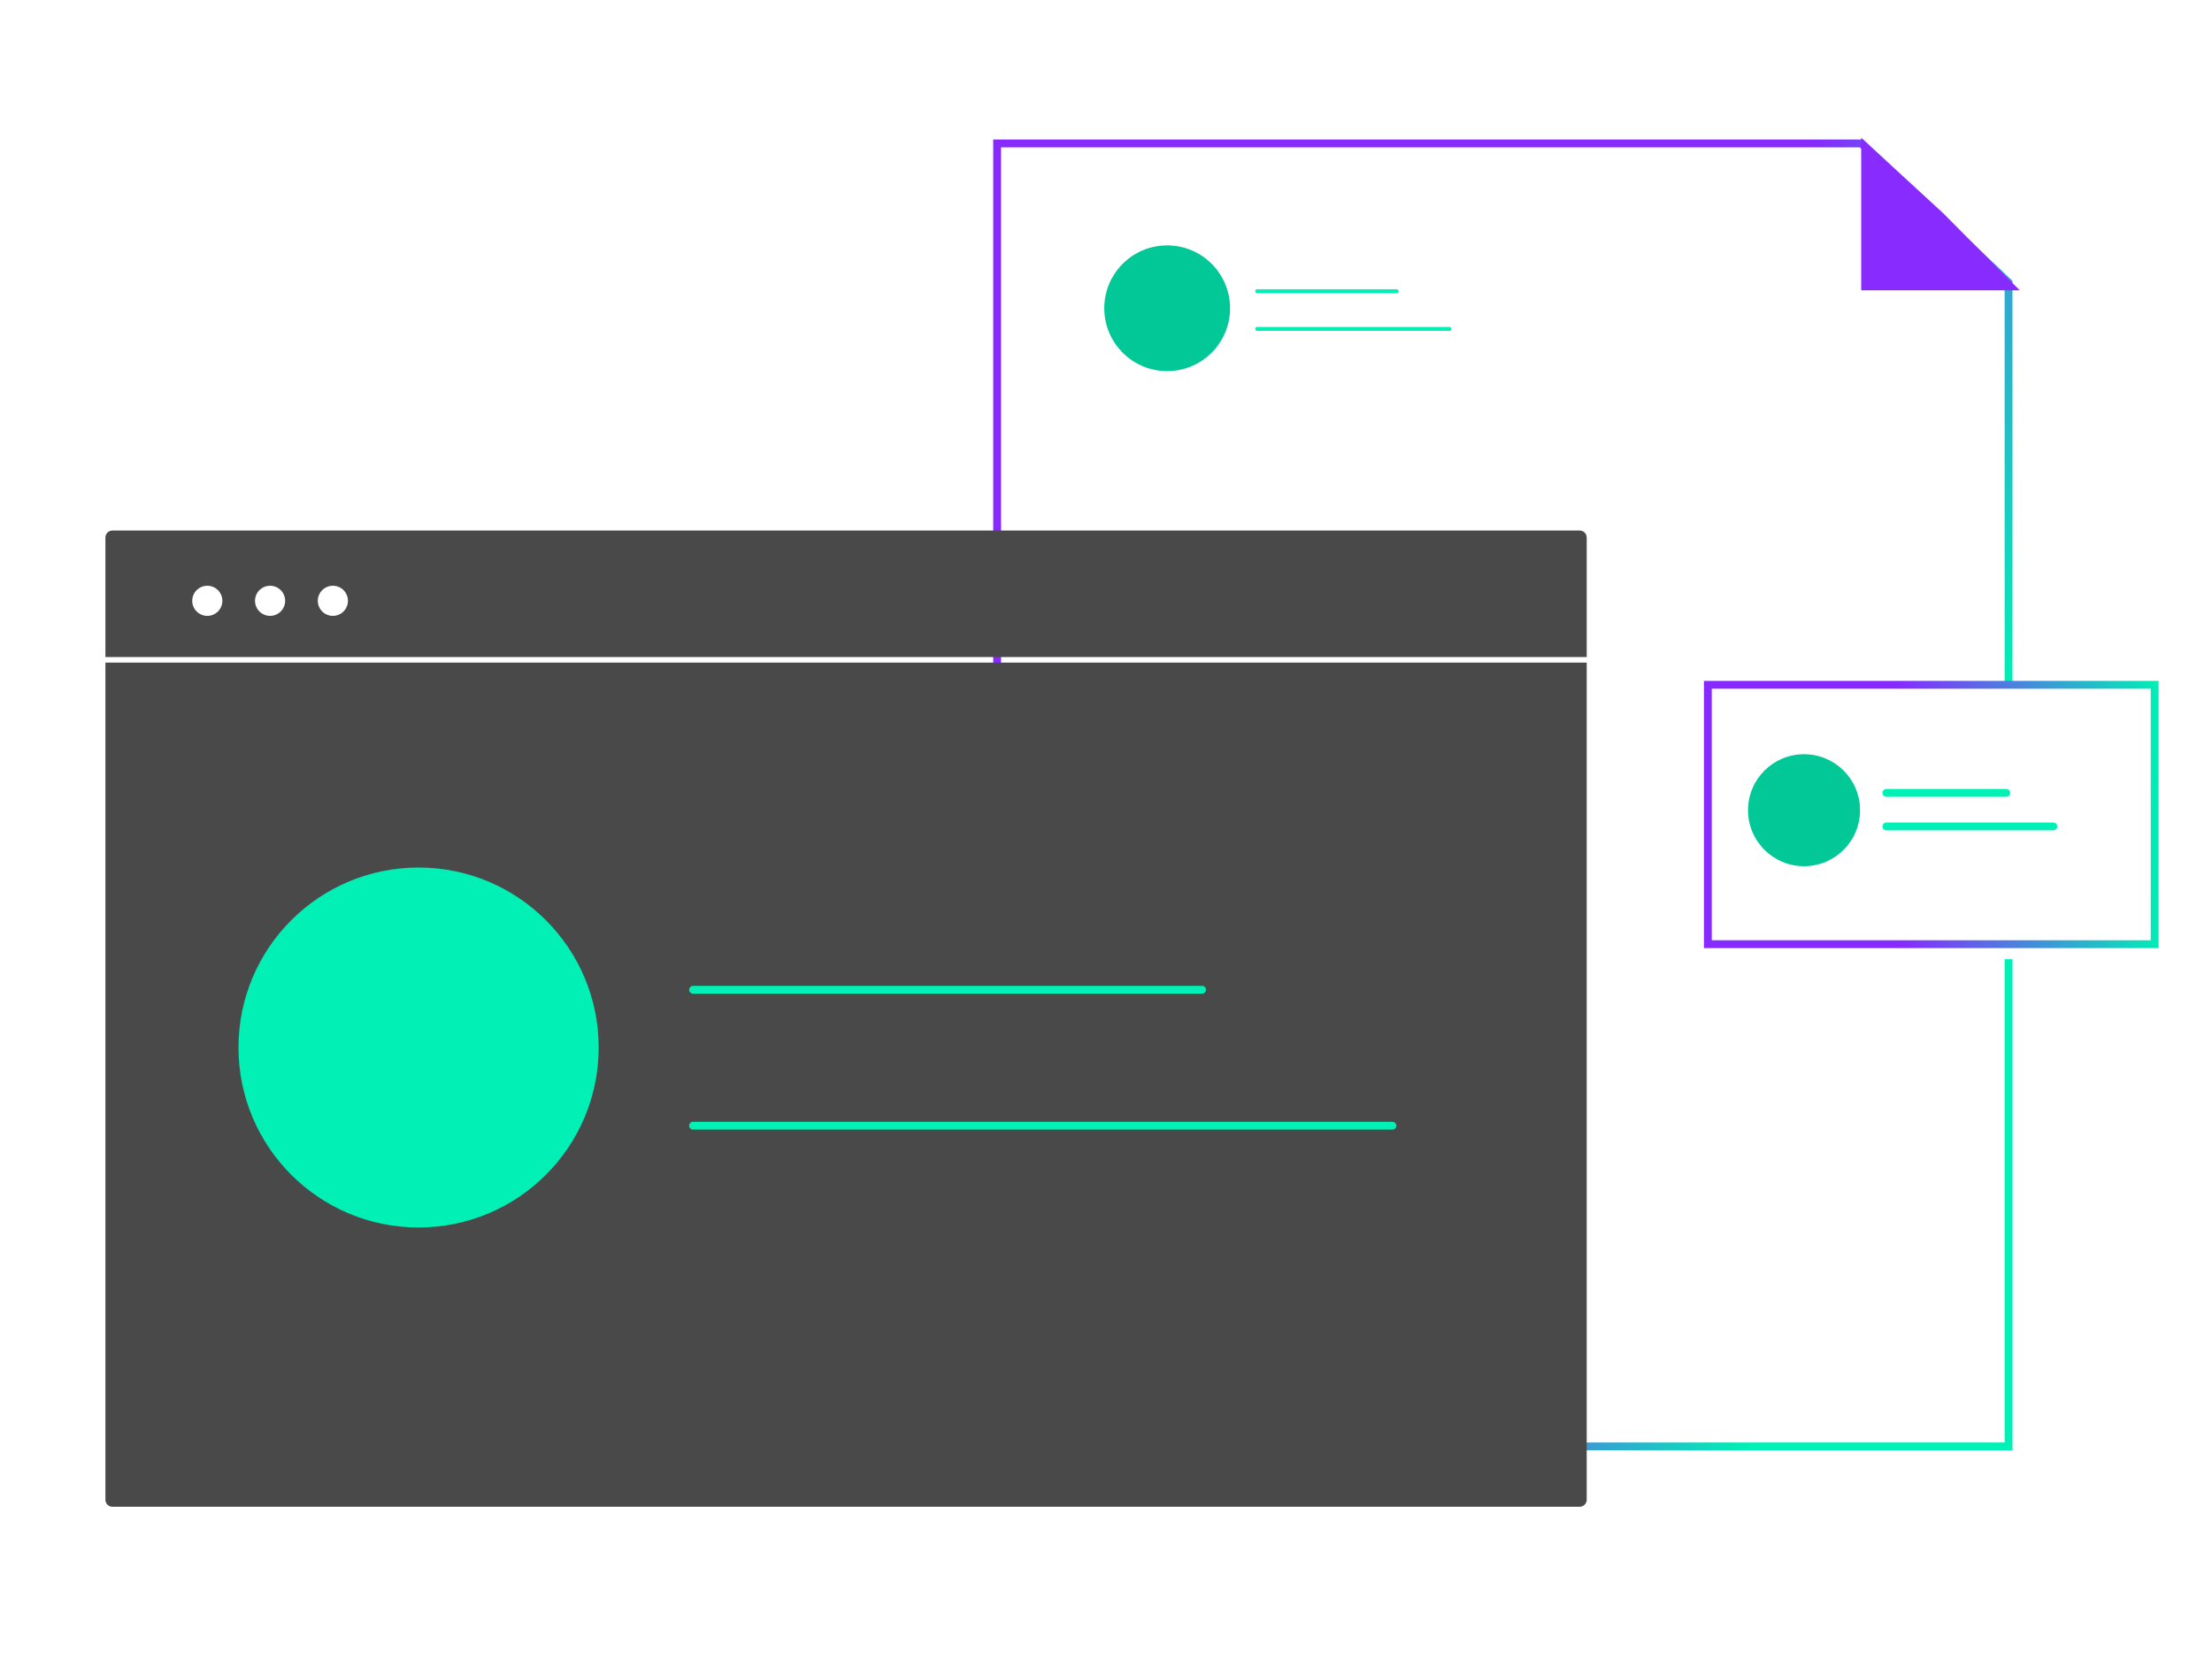 <?xml version="1.0" encoding="UTF-8"?>
<svg xmlns="http://www.w3.org/2000/svg" width="1280" height="960" viewBox="0 0 1280 960" fill="none">
  <path d="M1162.28 555.075L1162.28 836.962L577 836.962L577 83L1077.09 83L1162.28 163.45L1162.28 394.321" stroke="url(#paint0_linear_2029_43102)" stroke-width="4.528"></path>
  <line x1="727.482" y1="168.513" x2="808.199" y2="168.513" stroke="#00F0B5" stroke-width="2.264" stroke-linecap="round"></line>
  <line x1="727.482" y1="190.335" x2="838.771" y2="190.335" stroke="#00F0B5" stroke-width="2.264" stroke-linecap="round"></line>
  <ellipse cx="675.395" cy="178.374" rx="36.395" ry="36.374" fill="#02C796"></ellipse>
  <path d="M1077 168L1168.75 168L1124.67 123.602L1077 79.698L1077 168Z" fill="#872BFF"></path>
  <path d="M61 383.431H918.169V867.85C918.169 870.09 916.352 871.906 914.112 871.906H65.057C62.816 871.906 61 870.09 61 867.85V383.431Z" fill="#494949"></path>
  <path fill-rule="evenodd" clip-rule="evenodd" d="M65.057 307C62.816 307 61 308.816 61 311.057V380.219H918.169V311.057C918.169 308.816 916.352 307 914.112 307H65.057ZM119.956 356.383C124.772 356.383 128.675 352.481 128.675 347.669C128.675 342.856 124.772 338.954 119.956 338.954C115.141 338.954 111.237 342.856 111.237 347.669C111.237 352.481 115.141 356.383 119.956 356.383ZM165.006 347.669C165.006 352.481 161.102 356.383 156.286 356.383C151.471 356.383 147.567 352.481 147.567 347.669C147.567 342.856 151.471 338.954 156.286 338.954C161.102 338.954 165.006 342.856 165.006 347.669ZM192.616 356.383C197.432 356.383 201.335 352.481 201.335 347.669C201.335 342.856 197.432 338.954 192.616 338.954C187.801 338.954 183.897 342.856 183.897 347.669C183.897 352.481 187.801 356.383 192.616 356.383Z" fill="#494949"></path>
  <line x1="401.041" y1="572.739" x2="695.587" y2="572.739" stroke="#00F0B5" stroke-width="4.528" stroke-linecap="round"></line>
  <line x1="401.041" y1="651.396" x2="805.773" y2="651.396" stroke="#00F0B5" stroke-width="4.528" stroke-linecap="round"></line>
  <ellipse cx="242.212" cy="606.151" rx="104.212" ry="104.151" fill="#00F0B5"></ellipse>
  <path d="M1246.82 546.359H988.264V396.264L1246.82 396.264V546.359Z" stroke="url(#paint1_linear_2029_43102)" stroke-width="4.528"></path>
  <line x1="1091.58" y1="458.791" x2="1160.96" y2="458.791" stroke="#00F0B5" stroke-width="4.528" stroke-linecap="round"></line>
  <line x1="1091.58" y1="478.231" x2="1188.19" y2="478.231" stroke="#00F0B5" stroke-width="4.528" stroke-linecap="round"></line>
  <ellipse cx="1043.93" cy="468.834" rx="32.418" ry="32.399" fill="#02C796"></ellipse>
  <defs>
    <linearGradient id="paint0_linear_2029_43102" x1="648.869" y1="770.033" x2="993.686" y2="889.277" gradientUnits="userSpaceOnUse">
      <stop offset="0.422" stop-color="#872AFF"></stop>
      <stop offset="1" stop-color="#00F0B5"></stop>
    </linearGradient>
    <linearGradient id="paint1_linear_2029_43102" x1="987.096" y1="533.313" x2="1252.7" y2="529.212" gradientUnits="userSpaceOnUse">
      <stop offset="0.422" stop-color="#872AFF"></stop>
      <stop offset="1" stop-color="#00F0B5"></stop>
    </linearGradient>
  </defs>
</svg>
